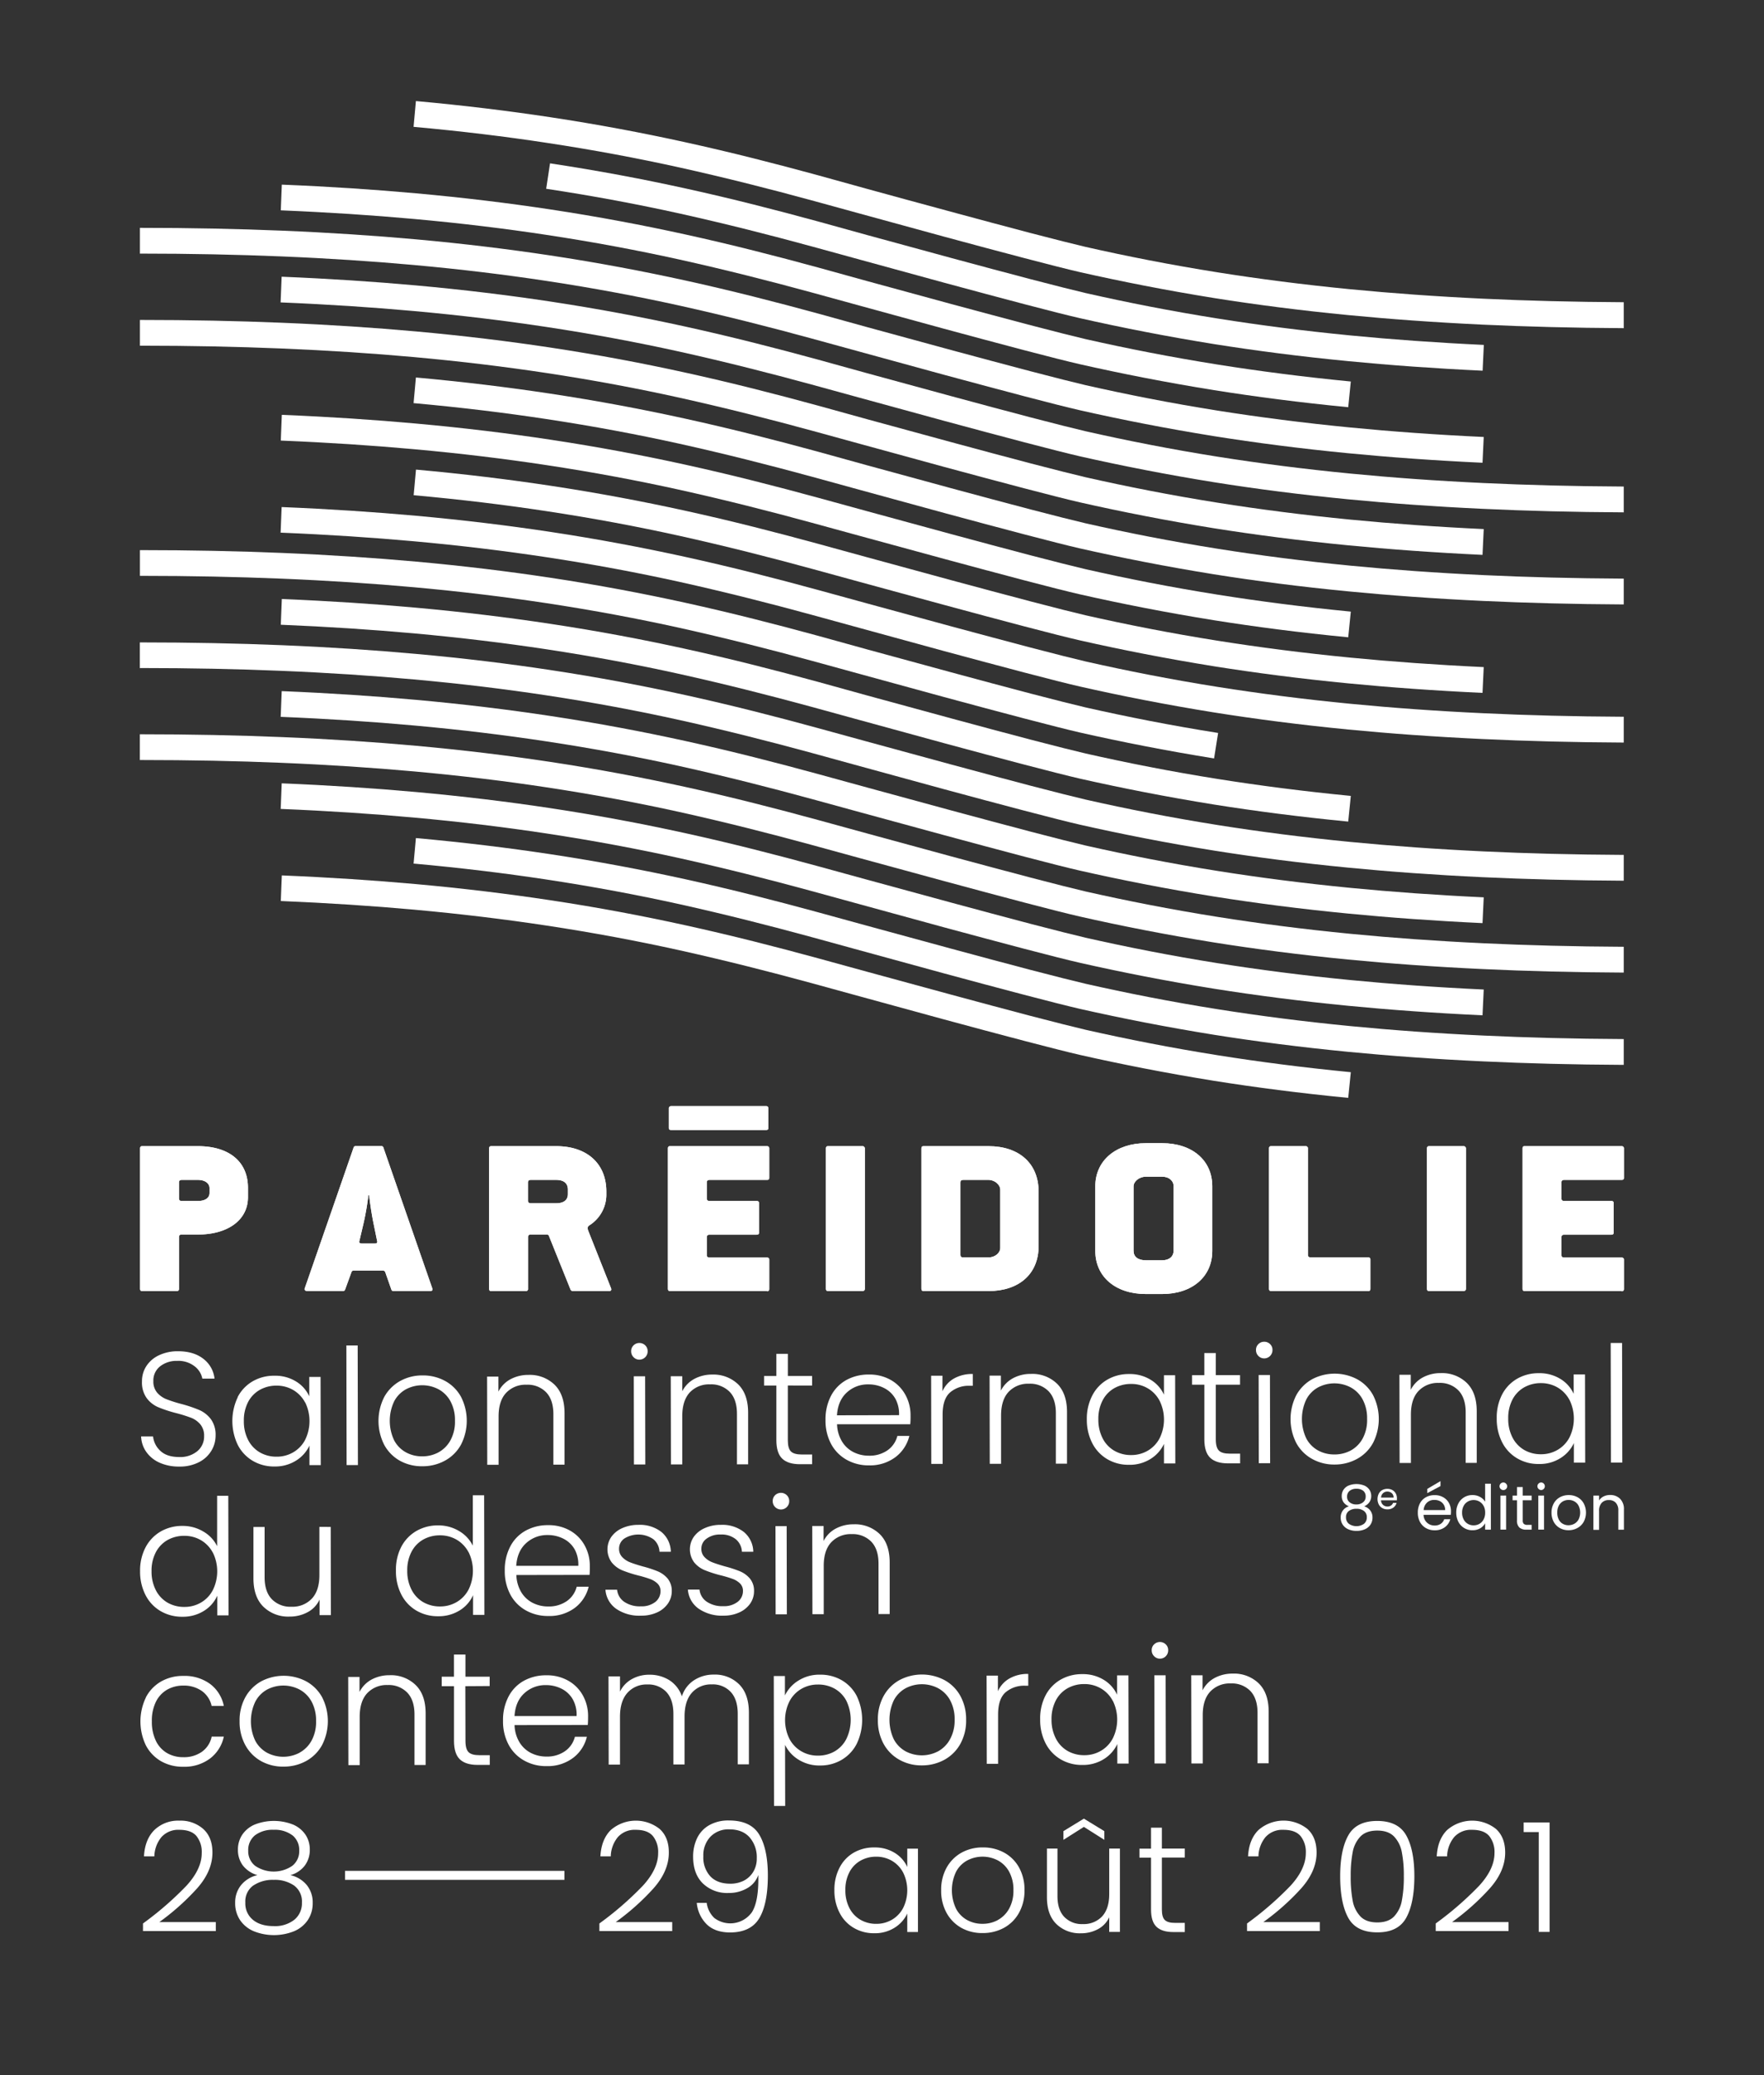 <svg id="Calque_1" data-name="Calque 1" xmlns="http://www.w3.org/2000/svg" width="680" height="800" viewBox="0 0 680 800">
  <rect x="0" y="0" width="680" height="800" fill="#333333" stroke="none"/>
  <defs>
    <style>
      .cls-1 {
        fill: #fff;
      }
    </style>
  </defs>
  <g>
    <g>
      <g>
        <path class="cls-1" d="M80.77,458.06c0-1.77-1.62-3.18-4.49-3.18h-6.2c-.81,0-1.08.35-1.08,1V462c0,.62.27,1,1.08,1h6.2c2.78,0,4.49-1.15,4.49-3.1Zm-4.49,17.88h-6.2c-.81,0-1.08.36-1.08,1v19.91a.8.8,0,0,1-.9.89H54.81c-.45,0-.81-.18-.81-.89V442.75c0-.71.36-.88.81-.88H76.28c11.68,0,19.31,5.66,19.31,16.11v3.54c0,8.94-7.9,14.42-19.31,14.42"/>
        <path class="cls-1" d="M80.77,458.06c0-1.77-1.62-3.18-4.49-3.18h-6.2c-.81,0-1.08.35-1.08,1V462c0,.62.27,1,1.08,1h6.2c2.78,0,4.49-1.15,4.49-3.1Zm-4.49,17.88h-6.2c-.81,0-1.08.36-1.08,1v19.91a.8.8,0,0,1-.9.89H54.81c-.45,0-.81-.18-.81-.89V442.75c0-.71.36-.88.81-.88H76.28c11.68,0,19.31,5.66,19.31,16.11v3.54C95.59,470.46,87.69,475.94,76.28,475.94Z"/>
        <path class="cls-1" d="M144,471.7c-1.08-5.23-1.71-10.89-1.71-10.89H142a103.31,103.31,0,0,1-1.88,10.89l-1.62,6.9c-.09.44.18.8.9.8h5.21c.62,0,.89-.36.8-.8Zm21.74,26H151.65c-.53,0-.63-.18-.81-.62l-2.33-6.64c-.18-.44-.45-.62-1.17-.62H136.56c-.72,0-.9.18-1.08.62l-2.42,6.64c-.18.44-.36.62-.81.62H118.42c-.81,0-1.17-.44-.9-1.15l18.77-54.09a.8.8,0,0,1,.9-.61H147a.74.74,0,0,1,.81.61l18.78,54.09c.27.71.18,1.15-.81,1.15"/>
        <path class="cls-1" d="M144,471.7c-1.08-5.23-1.71-10.89-1.71-10.89H142a103.31,103.31,0,0,1-1.88,10.89l-1.62,6.9c-.09.44.18.8.9.8h5.21c.62,0,.89-.36.8-.8Zm21.74,26H151.65c-.53,0-.63-.18-.81-.62l-2.33-6.64c-.18-.44-.45-.62-1.17-.62H136.56c-.72,0-.9.18-1.08.62l-2.42,6.64c-.18.44-.36.62-.81.62H118.42c-.81,0-1.17-.44-.9-1.15l18.77-54.09a.8.8,0,0,1,.9-.61H147a.74.74,0,0,1,.81.61l18.78,54.09C166.84,497.28,166.75,497.72,165.76,497.72Z"/>
        <path class="cls-1" d="M218.9,458.6c0-2.39-1.53-3.72-4.49-3.72h-9.8c-.8,0-1.08.35-1.08,1v7c0,.62.28,1,1.08,1h9.8c2.78,0,4.49-1.15,4.49-3.54Zm15.81,39.12h-14a.94.94,0,0,1-.8-.62l-8.27-20.54a.84.84,0,0,0-.81-.62h-6.2c-.8,0-1.08.36-1.08,1v19.91a.79.79,0,0,1-.89.89h-13.3c-.45,0-.81-.18-.81-.89V442.75c0-.71.36-.88.81-.88h25.07c11.76,0,19.31,6.63,19.31,17.52v.8a14,14,0,0,1-6.56,12.21c-.81.54-.72,1.15-.45,2l8.81,22.22c.27.62.09,1.15-.81,1.15"/>
        <path class="cls-1" d="M218.9,458.6c0-2.39-1.53-3.72-4.49-3.72h-9.8c-.8,0-1.08.35-1.08,1v7c0,.62.28,1,1.08,1h9.8c2.78,0,4.49-1.15,4.49-3.54Zm15.81,39.12h-14a.94.94,0,0,1-.8-.62l-8.27-20.54a.84.84,0,0,0-.81-.62h-6.2c-.8,0-1.08.36-1.08,1v19.91a.79.79,0,0,1-.89.89h-13.3c-.45,0-.81-.18-.81-.89V442.75c0-.71.36-.88.81-.88h25.07c11.76,0,19.31,6.63,19.31,17.52v.8a14,14,0,0,1-6.56,12.21c-.81.54-.72,1.15-.45,2l8.81,22.22C235.79,497.19,235.61,497.72,234.71,497.72Z"/>
        <path class="cls-1" d="M332.39,497.72h-13.2c-.45,0-.81-.18-.81-.89V442.75c0-.71.36-.88.81-.88h13.2a.9.9,0,0,1,1,.88v54.08c0,.71-.45.89-1,.89"/>
        <path class="cls-1" d="M332.39,497.72h-13.2c-.45,0-.81-.18-.81-.89V442.75c0-.71.36-.88.81-.88h13.2a.9.9,0,0,1,1,.88v54.08C333.38,497.54,332.93,497.72,332.39,497.72Z"/>
        <path class="cls-1" d="M385.58,458.6c0-1.78-2.06-3.72-4.49-3.72H371.3c-.81,0-1.08.35-1.08,1v27.88c0,.62.27,1,1.08,1h9.79c2.51,0,4.49-1.77,4.49-3.63Zm-4.49,39.12H356c-.45,0-.81-.18-.81-.89V442.75c0-.71.36-.88.81-.88h25.06c11.77,0,19.31,6.63,19.31,17.52v21c0,10.71-7.54,17.35-19.31,17.35"/>
        <path class="cls-1" d="M385.58,458.6c0-1.78-2.06-3.72-4.49-3.72H371.3c-.81,0-1.08.35-1.08,1v27.88c0,.62.27,1,1.08,1h9.79c2.51,0,4.49-1.77,4.49-3.63Zm-4.49,39.12H356c-.45,0-.81-.18-.81-.89V442.75c0-.71.36-.88.81-.88h25.06c11.77,0,19.31,6.63,19.31,17.52v21C400.4,491.08,392.86,497.72,381.09,497.72Z"/>
        <path class="cls-1" d="M452.42,457.35c0-2.12-1.79-3.71-4.4-3.71h-6.29c-2.6,0-4.76,1.86-4.76,3.71v24.88c0,2.21,1.62,3.63,4.76,3.63H448c2.79,0,4.4-1.51,4.4-3.63ZM448,498.87h-6.29c-11.68,0-19.49-6.64-19.49-16.64V457.35c0-10,8-16.63,19.49-16.63H448c11.5,0,19.32,6.54,19.32,16.63v24.88c0,10-7.82,16.64-19.32,16.64"/>
        <path class="cls-1" d="M452.42,457.35c0-2.12-1.79-3.71-4.4-3.71h-6.29c-2.6,0-4.76,1.86-4.76,3.71v24.88c0,2.21,1.62,3.63,4.76,3.63H448c2.79,0,4.4-1.51,4.4-3.63ZM448,498.87h-6.29c-11.68,0-19.49-6.64-19.49-16.64V457.35c0-10,8-16.63,19.49-16.63H448c11.5,0,19.32,6.54,19.32,16.63v24.88C467.34,492.23,459.52,498.87,448,498.87Z"/>
        <path class="cls-1" d="M527.35,497.72H490c-.45,0-.81-.18-.81-.89V442.75c0-.71.36-.88.81-.88h13.3a.83.83,0,0,1,.89.88v41c0,.62.27,1,1.08,1h22.1c.45,0,.9.17.9.79v11.33c0,.71-.36.89-.9.89"/>
        <path class="cls-1" d="M527.35,497.72H490c-.45,0-.81-.18-.81-.89V442.75c0-.71.36-.88.81-.88h13.3a.83.83,0,0,1,.89.88v41c0,.62.27,1,1.08,1h22.1c.45,0,.9.17.9.79v11.33C528.25,497.54,527.89,497.72,527.35,497.72Z"/>
        <path class="cls-1" d="M564.1,497.72H550.89c-.45,0-.81-.18-.81-.89V442.75c0-.71.36-.88.81-.88H564.1a.9.9,0,0,1,1,.88v54.08c0,.71-.45.89-1,.89"/>
        <path class="cls-1" d="M564.1,497.72H550.89c-.45,0-.81-.18-.81-.89V442.75c0-.71.36-.88.81-.88H564.1a.9.9,0,0,1,1,.88v54.08C565.09,497.54,564.64,497.72,564.1,497.72Z"/>
        <path class="cls-1" d="M625.1,497.72H587.73c-.45,0-.81-.18-.81-.89V442.75c0-.71.36-.88.81-.88H625.1a.83.83,0,0,1,.9.88v11.33c0,.62-.36.8-.9.8H603c-.81,0-1.08.35-1.08,1V462c0,.62.27,1,1.08,1h18.15c.45,0,.9.18.9.8v11.42c0,.62-.45.79-.9.79H603c-.81,0-1.08.36-1.08,1v6.81c0,.62.27,1,1.08,1h22.1c.45,0,.9.17.9.79v11.33c0,.71-.36.89-.9.89"/>
        <path class="cls-1" d="M625.1,497.72H587.73c-.45,0-.81-.18-.81-.89V442.75c0-.71.36-.88.81-.88H625.1a.83.83,0,0,1,.9.88v11.33c0,.62-.36.8-.9.8H603c-.81,0-1.08.35-1.08,1V462c0,.62.27,1,1.08,1h18.15c.45,0,.9.18.9.8v11.42c0,.62-.45.79-.9.79H603c-.81,0-1.08.36-1.08,1v6.81c0,.62.27,1,1.08,1h22.1c.45,0,.9.17.9.79v11.33C626,497.54,625.64,497.72,625.1,497.72Z"/>
        <path class="cls-1" d="M295.65,497.72H258.27c-.44,0-.8-.18-.8-.89V442.75c0-.71.36-.88.8-.88h37.38a.83.83,0,0,1,.89.88v11.33c0,.62-.36.8-.89.8h-22.1c-.81,0-1.08.35-1.08,1V462c0,.62.27,1,1.08,1h18.14c.45,0,.9.18.9.8v11.42c0,.62-.45.79-.9.79H273.55c-.81,0-1.08.36-1.08,1v6.81c0,.62.27,1,1.08,1h22.1c.44,0,.89.17.89.79v11.33c0,.71-.36.89-.89.89"/>
        <path class="cls-1" d="M295.65,497.72H258.27c-.44,0-.8-.18-.8-.89V442.75c0-.71.36-.88.8-.88h37.38a.83.83,0,0,1,.89.88v11.33c0,.62-.36.8-.89.8h-22.1c-.81,0-1.08.35-1.08,1V462c0,.62.27,1,1.08,1h18.14c.45,0,.9.18.9.8v11.42c0,.62-.45.79-.9.79H273.55c-.81,0-1.08.36-1.08,1v6.81c0,.62.27,1,1.08,1h22.1c.44,0,.89.17.89.79v11.33C296.54,497.54,296.18,497.72,295.65,497.72Z"/>
        <path class="cls-1" d="M296.2,427.42v7.41c0,.45-.18.8-.89.8H258.72c-.72,0-.9-.35-.9-.8v-7.41a.9.9,0,0,1,.9-1h36.59c.71,0,.89.45.89,1"/>
        <path class="cls-1" d="M296.2,427.42v7.41c0,.45-.18.8-.89.8H258.72c-.72,0-.9-.35-.9-.8v-7.41a.9.9,0,0,1,.9-1h36.59C296,426.44,296.2,426.89,296.2,427.42Z"/>
      </g>
      <g>
        <g>
          <path class="cls-1" d="M61.55,563.91a12.4,12.4,0,0,1-5.15-4.16,10.92,10.92,0,0,1-2-6H59a8.77,8.77,0,0,0,2.81,5.57c1.67,1.6,4.1,2.39,7.3,2.39a10.26,10.26,0,0,0,7-2.29,7.34,7.34,0,0,0,2.57-5.77,6.76,6.76,0,0,0-1.44-4.51,8.82,8.82,0,0,0-3.55-2.55,55.33,55.33,0,0,0-5.86-1.83,51.09,51.09,0,0,1-6.92-2.29A10.94,10.94,0,0,1,56.55,539a10.28,10.28,0,0,1-1.82-6.41,10.64,10.64,0,0,1,1.73-6,11.69,11.69,0,0,1,4.91-4.15,16.76,16.76,0,0,1,7.29-1.51q6,0,9.76,2.94a11.1,11.1,0,0,1,4.28,7.62H78A7.87,7.87,0,0,0,75,526.72a10.13,10.13,0,0,0-6.74-2.07,10.14,10.14,0,0,0-6.53,2.09,6.91,6.91,0,0,0-2.61,5.71,6.55,6.55,0,0,0,1.44,4.42,9.21,9.21,0,0,0,3.59,2.55A52.64,52.64,0,0,0,70,541.28a53.44,53.44,0,0,1,6.86,2.32,11.31,11.31,0,0,1,4.43,3.51,10.25,10.25,0,0,1,1.82,6.35,11.22,11.22,0,0,1-1.61,5.8,11.78,11.78,0,0,1-4.79,4.43,15.94,15.94,0,0,1-7.6,1.7A18,18,0,0,1,61.55,563.91Z"/>
          <path class="cls-1" d="M91.59,538.65a15,15,0,0,1,5.79-6.12,16.28,16.28,0,0,1,8.37-2.16,15.22,15.22,0,0,1,8.38,2.22,13,13,0,0,1,5.09,5.72v-7.47h4.36l.07,34h-4.36l0-7.54a13.62,13.62,0,0,1-5.13,5.77,15.11,15.11,0,0,1-8.37,2.29,16,16,0,0,1-8.32-2.16,15.09,15.09,0,0,1-5.81-6.16,21.32,21.32,0,0,1,0-18.41Zm26,2a12.11,12.11,0,0,0-4.59-4.79,12.55,12.55,0,0,0-6.39-1.67,12.94,12.94,0,0,0-6.48,1.64,11.46,11.46,0,0,0-4.51,4.71A15.33,15.33,0,0,0,94,547.83a15.5,15.5,0,0,0,1.66,7.32,11.66,11.66,0,0,0,4.53,4.79,12.74,12.74,0,0,0,6.48,1.64,12.52,12.52,0,0,0,6.39-1.7,12,12,0,0,0,4.57-4.8,16.44,16.44,0,0,0,0-14.46Z"/>
          <path class="cls-1" d="M137.88,518.71l.09,46.11h-4.36l-.09-46.11Z"/>
          <path class="cls-1" d="M154.13,563.13a15.47,15.47,0,0,1-6-6.09,20.34,20.34,0,0,1,0-18.5,15.72,15.72,0,0,1,6.09-6.12,17.56,17.56,0,0,1,8.66-2.17,17.74,17.74,0,0,1,8.7,2.13,15.48,15.48,0,0,1,6.12,6.1,20.24,20.24,0,0,1,0,18.47,15.51,15.51,0,0,1-6.16,6.15,17.86,17.86,0,0,1-8.71,2.17A17.41,17.41,0,0,1,154.13,563.13Zm14.86-3.2a11.68,11.68,0,0,0,4.63-4.62,14.92,14.92,0,0,0,1.76-7.58,15.15,15.15,0,0,0-1.76-7.56,11.42,11.42,0,0,0-4.62-4.6,13.45,13.45,0,0,0-12.46,0,11.24,11.24,0,0,0-4.57,4.62,17.56,17.56,0,0,0,0,15.14,11.29,11.29,0,0,0,4.56,4.6,12.85,12.85,0,0,0,6.2,1.52A13.15,13.15,0,0,0,169,559.93Z"/>
          <path class="cls-1" d="M213.73,533.79q3.87,3.76,3.89,10.93l0,19.94h-4.3l0-19.44q0-5.55-2.79-8.47a9.91,9.91,0,0,0-7.58-2.91,10.24,10.24,0,0,0-7.84,3.13q-2.93,3.12-2.91,9.16l0,18.57h-4.37l-.06-34h4.36v5.79a11.17,11.17,0,0,1,4.66-4.77,14.45,14.45,0,0,1,6.92-1.67A13.72,13.72,0,0,1,213.73,533.79Z"/>
          <path class="cls-1" d="M244.24,523.23a3.12,3.12,0,0,1-.94-2.3,3,3,0,0,1,.93-2.27,3.08,3.08,0,0,1,2.24-.91,3.15,3.15,0,0,1,2.25.9,3.08,3.08,0,0,1,.94,2.27,3.19,3.19,0,0,1-3.18,3.25A3,3,0,0,1,244.24,523.23Zm4.44,7.35.07,34h-4.37l-.06-34Z"/>
          <path class="cls-1" d="M284.51,533.65q3.87,3.76,3.88,10.93l0,19.94h-4.3l0-19.44q0-5.55-2.79-8.47a9.92,9.92,0,0,0-7.58-2.91,10.22,10.22,0,0,0-7.84,3.13Q263,540,263,546l0,18.57h-4.36l-.07-34H263v5.79a11.12,11.12,0,0,1,4.66-4.77,14.41,14.41,0,0,1,6.91-1.67A13.75,13.75,0,0,1,284.51,533.65Z"/>
          <path class="cls-1" d="M303.7,534.14l0,21.13c0,2.07.4,3.51,1.19,4.29s2.19,1.18,4.18,1.18h4v3.74h-4.68c-3.07,0-5.36-.71-6.85-2.14s-2.26-3.78-2.26-7.06l0-21.13h-4.74v-3.67h4.74l0-8.54h4.43v8.54l9.35,0v3.68Z"/>
          <path class="cls-1" d="M350.89,549.07l-28.22,0a13.71,13.71,0,0,0,1.88,6.6,11,11,0,0,0,4.43,4.14,13,13,0,0,0,6,1.39,12.09,12.09,0,0,0,7.13-2.07,9.69,9.69,0,0,0,3.82-5.55h4.61a14.5,14.5,0,0,1-5.31,8.14A16.32,16.32,0,0,1,335,564.93a17.24,17.24,0,0,1-8.61-2.14,15.26,15.26,0,0,1-6-6.09,19.13,19.13,0,0,1-2.17-9.25,19.67,19.67,0,0,1,2.1-9.29,14.78,14.78,0,0,1,5.91-6.12,17.61,17.61,0,0,1,8.66-2.13,16.58,16.58,0,0,1,8.51,2.1A14.67,14.67,0,0,1,349,537.7a16.13,16.13,0,0,1,2,7.94A30.85,30.85,0,0,1,350.89,549.07Zm-5.84-10a10.25,10.25,0,0,0-4.34-4,13.1,13.1,0,0,0-6-1.36,11.86,11.86,0,0,0-8.28,3.13q-3.42,3.12-3.79,8.79l23.93-.05A12.15,12.15,0,0,0,345.05,539.05Z"/>
          <path class="cls-1" d="M367.71,531.46A14.19,14.19,0,0,1,375,529.7v4.55h-1.19a11,11,0,0,0-7.59,2.58q-2.86,2.55-2.85,8.54l0,19H359l-.06-34h4.36v6A10.66,10.66,0,0,1,367.71,531.46Z"/>
          <path class="cls-1" d="M407.44,533.41q3.87,3.76,3.88,10.93l0,19.93h-4.3l0-19.44c0-3.69-.93-6.52-2.79-8.46a9.93,9.93,0,0,0-7.57-2.92,10.29,10.29,0,0,0-7.85,3.13c-1.95,2.09-2.91,5.14-2.91,9.17l0,18.57h-4.36l-.07-34h4.36v5.79a11.16,11.16,0,0,1,4.67-4.78,14.26,14.26,0,0,1,6.91-1.66A13.67,13.67,0,0,1,407.44,533.41Z"/>
          <path class="cls-1" d="M421.06,538a14.89,14.89,0,0,1,5.78-6.11,16.33,16.33,0,0,1,8.38-2.17,15.22,15.22,0,0,1,8.38,2.23,13,13,0,0,1,5.09,5.72v-7.48H453l.07,34h-4.37v-7.54a13.7,13.7,0,0,1-5.13,5.77,15.05,15.05,0,0,1-8.37,2.29,16.07,16.07,0,0,1-8.33-2.16,15.1,15.1,0,0,1-5.8-6.15,19.62,19.62,0,0,1-2.11-9.22A19.35,19.35,0,0,1,421.06,538ZM447,540a12,12,0,0,0-4.58-4.79,12.45,12.45,0,0,0-6.39-1.67,12.94,12.94,0,0,0-6.48,1.63,11.48,11.48,0,0,0-4.51,4.72,15.27,15.27,0,0,0-1.64,7.32,15.56,15.56,0,0,0,1.67,7.32,11.5,11.5,0,0,0,4.53,4.78,12.64,12.64,0,0,0,6.48,1.64,12.47,12.47,0,0,0,6.38-1.69,12,12,0,0,0,4.57-4.81A16.33,16.33,0,0,0,447,540Z"/>
          <path class="cls-1" d="M468.68,533.82l0,21.12c0,2.08.41,3.51,1.2,4.3s2.18,1.17,4.17,1.17h4v3.74h-4.67c-3.08,0-5.36-.71-6.86-2.14s-2.25-3.78-2.26-7.06l0-21.12h-4.74v-3.67h4.73l0-8.54h4.43l0,8.53,9.34,0v3.68Z"/>
          <path class="cls-1" d="M485.11,522.76a3.11,3.11,0,0,1-.94-2.31,3,3,0,0,1,.93-2.27,3.08,3.08,0,0,1,2.24-.91,3.15,3.15,0,0,1,2.25.9,3,3,0,0,1,.93,2.27,3.18,3.18,0,0,1-3.17,3.25A3.06,3.06,0,0,1,485.11,522.76Zm4.44,7.34.07,34h-4.37l-.06-34Z"/>
          <path class="cls-1" d="M505.78,562.43a15.43,15.43,0,0,1-6.06-6.09,20.3,20.3,0,0,1,0-18.5,15.72,15.72,0,0,1,6.09-6.12,18.58,18.58,0,0,1,17.35,0,15.41,15.41,0,0,1,6.12,6.1,20.28,20.28,0,0,1,0,18.47,15.51,15.51,0,0,1-6.16,6.15,17.87,17.87,0,0,1-8.72,2.17A17.37,17.37,0,0,1,505.78,562.43Zm14.85-3.2a11.64,11.64,0,0,0,4.64-4.62A15,15,0,0,0,527,547a15.26,15.26,0,0,0-1.76-7.56,11.42,11.42,0,0,0-4.62-4.6,13.45,13.45,0,0,0-12.46,0,11.18,11.18,0,0,0-4.57,4.62,17.56,17.56,0,0,0,0,15.14,11.27,11.27,0,0,0,4.55,4.6,12.86,12.86,0,0,0,6.21,1.52A13.11,13.11,0,0,0,520.63,559.23Z"/>
          <path class="cls-1" d="M565.38,533.09q3.87,3.76,3.88,10.93l0,19.94H565l0-19.44q0-5.55-2.78-8.47a9.92,9.92,0,0,0-7.58-2.91,10.26,10.26,0,0,0-7.84,3.13q-2.93,3.12-2.91,9.16l0,18.57h-4.36l-.07-34h4.37v5.79a11.17,11.17,0,0,1,4.66-4.77,14.29,14.29,0,0,1,6.91-1.66A13.7,13.7,0,0,1,565.38,533.09Z"/>
          <path class="cls-1" d="M579,537.68a15,15,0,0,1,5.78-6.12,16.42,16.42,0,0,1,8.38-2.17,15.31,15.31,0,0,1,8.38,2.23,13,13,0,0,1,5.09,5.72v-7.47H611l.07,34h-4.36l0-7.53a13.62,13.62,0,0,1-5.13,5.77,15,15,0,0,1-8.37,2.29,16,16,0,0,1-8.32-2.16,15,15,0,0,1-5.81-6.16,19.62,19.62,0,0,1-2.11-9.22A19.34,19.34,0,0,1,579,537.68Zm26,2a12.11,12.11,0,0,0-4.59-4.79,12.65,12.65,0,0,0-6.39-1.67,12.94,12.94,0,0,0-6.48,1.64,11.46,11.46,0,0,0-4.51,4.71,15.33,15.33,0,0,0-1.63,7.32,15.5,15.5,0,0,0,1.66,7.32,11.66,11.66,0,0,0,4.53,4.79,12.74,12.74,0,0,0,6.48,1.64,12.48,12.48,0,0,0,6.38-1.7,11.89,11.89,0,0,0,4.57-4.8,16.4,16.4,0,0,0,0-14.46Z"/>
          <path class="cls-1" d="M625.29,517.74l.09,46.11H621l-.1-46.11Z"/>
          <path class="cls-1" d="M56.1,596.55a15.22,15.22,0,0,1,5.81-6.11,16.42,16.42,0,0,1,8.38-2.17,15.4,15.4,0,0,1,8.1,2.17,13.27,13.27,0,0,1,5.31,5.65l0-19.43H88l.1,46.1H83.75v-7.6a13.06,13.06,0,0,1-5.1,5.84,15.15,15.15,0,0,1-8.34,2.29,16.29,16.29,0,0,1-8.39-2.17,15.1,15.1,0,0,1-5.8-6.15A19.62,19.62,0,0,1,54,605.75,19.16,19.16,0,0,1,56.1,596.55Zm25.92,2a12,12,0,0,0-4.58-4.79,12.55,12.55,0,0,0-6.39-1.67,13,13,0,0,0-6.48,1.63,11.55,11.55,0,0,0-4.51,4.72,15.3,15.3,0,0,0-1.64,7.32,15.56,15.56,0,0,0,1.67,7.32,11.65,11.65,0,0,0,4.53,4.79,12.74,12.74,0,0,0,6.48,1.63,12.38,12.38,0,0,0,6.38-1.69A11.92,11.92,0,0,0,82.05,613a16.33,16.33,0,0,0,0-14.45Z"/>
          <path class="cls-1" d="M127.49,588.66l.06,34h-4.36v-6a10.44,10.44,0,0,1-4.6,4.87,14.45,14.45,0,0,1-7,1.7,13.68,13.68,0,0,1-10-3.75q-3.87-3.76-3.89-10.93l0-19.87H102l0,19.37q0,5.55,2.79,8.47a9.91,9.91,0,0,0,7.58,2.91,10.2,10.2,0,0,0,7.84-3.13q2.93-3.12,2.91-9.16l0-18.5Z"/>
          <path class="cls-1" d="M154.67,596.36a15.11,15.11,0,0,1,5.81-6.12,16.42,16.42,0,0,1,8.38-2.17,15.4,15.4,0,0,1,8.1,2.17,13.41,13.41,0,0,1,5.31,5.66l0-19.44h4.36l.09,46.11h-4.36l0-7.6a13.13,13.13,0,0,1-5.09,5.83,15.21,15.21,0,0,1-8.35,2.29,16.15,16.15,0,0,1-8.38-2.16,15.09,15.09,0,0,1-5.81-6.16,19.5,19.5,0,0,1-2.1-9.22A19.09,19.09,0,0,1,154.67,596.36Zm25.92,2a12.11,12.11,0,0,0-4.59-4.79,12.59,12.59,0,0,0-6.39-1.67,12.94,12.94,0,0,0-6.48,1.64,11.44,11.44,0,0,0-4.5,4.71,15.21,15.21,0,0,0-1.64,7.32,15.5,15.5,0,0,0,1.67,7.32,11.57,11.57,0,0,0,4.52,4.79,12.78,12.78,0,0,0,6.49,1.64,12.51,12.51,0,0,0,6.38-1.7,12,12,0,0,0,4.57-4.8,16.35,16.35,0,0,0,0-14.46Z"/>
          <path class="cls-1" d="M227.27,607.15l-28.22.05a13.79,13.79,0,0,0,1.88,6.61,11,11,0,0,0,4.43,4.13,13,13,0,0,0,6,1.39,12.09,12.09,0,0,0,7.13-2.07,9.66,9.66,0,0,0,3.82-5.55h4.61a14.47,14.47,0,0,1-5.31,8.14A16.33,16.33,0,0,1,211.35,623a17.23,17.23,0,0,1-8.6-2.14,15.19,15.19,0,0,1-6-6.09,19.1,19.1,0,0,1-2.17-9.25,19.47,19.47,0,0,1,2.1-9.29,14.7,14.7,0,0,1,5.91-6.11,17.5,17.5,0,0,1,8.65-2.14,16.65,16.65,0,0,1,8.51,2.1,14.63,14.63,0,0,1,5.62,5.69,16.16,16.16,0,0,1,2,7.94C227.39,605.22,227.35,606.36,227.27,607.15Zm-5.84-10a10.31,10.31,0,0,0-4.34-4,13.27,13.27,0,0,0-6-1.36,11.9,11.9,0,0,0-8.28,3.13Q199.4,598,199,603.65l23.93,0A12.15,12.15,0,0,0,221.43,597.13Z"/>
          <path class="cls-1" d="M237.55,620.24a9.87,9.87,0,0,1-4.16-7.37h4.49a6.44,6.44,0,0,0,2.72,4.64,10.63,10.63,0,0,0,6.45,1.76,8.51,8.51,0,0,0,5.57-1.69,5.24,5.24,0,0,0,2-4.18,3.88,3.88,0,0,0-1.13-2.87,8.17,8.17,0,0,0-2.84-1.77,46.6,46.6,0,0,0-4.64-1.39,48,48,0,0,1-6.18-2,10.51,10.51,0,0,1-4-3,8.53,8.53,0,0,1-.17-9.88,10.26,10.26,0,0,1,4.22-3.37,15.1,15.1,0,0,1,6.23-1.26,13.49,13.49,0,0,1,8.86,2.75,10.14,10.14,0,0,1,3.63,7.63h-4.37a6.6,6.6,0,0,0-2.34-4.82,10.17,10.17,0,0,0-11.25-.26,4.69,4.69,0,0,0-2,3.86,4.56,4.56,0,0,0,1.22,3.27,8.33,8.33,0,0,0,3,2c1.2.48,2.83,1,4.86,1.58a45.26,45.26,0,0,1,5.86,1.92,10.15,10.15,0,0,1,3.75,2.73,7.39,7.39,0,0,1,1.63,4.8,8.32,8.32,0,0,1-1.49,4.89,10.13,10.13,0,0,1-4.17,3.41,14.45,14.45,0,0,1-6.16,1.25A15.72,15.72,0,0,1,237.55,620.24Z"/>
          <path class="cls-1" d="M269.32,620.18a9.86,9.86,0,0,1-4.15-7.37h4.48a6.42,6.42,0,0,0,2.72,4.63,10.63,10.63,0,0,0,6.45,1.77,8.49,8.49,0,0,0,5.58-1.7,5.2,5.2,0,0,0,2-4.18,3.9,3.9,0,0,0-1.12-2.86,7.89,7.89,0,0,0-2.84-1.77,44.35,44.35,0,0,0-4.65-1.39,46.08,46.08,0,0,1-6.17-2,10.31,10.31,0,0,1-4-2.95,8.49,8.49,0,0,1-.18-9.87,10.15,10.15,0,0,1,4.23-3.37,14.75,14.75,0,0,1,6.23-1.26,13.46,13.46,0,0,1,8.85,2.75,10.07,10.07,0,0,1,3.63,7.63H286a6.63,6.63,0,0,0-2.35-4.83,8.74,8.74,0,0,0-5.89-1.82,8.55,8.55,0,0,0-5.35,1.57,4.69,4.69,0,0,0-2.05,3.86,4.55,4.55,0,0,0,1.22,3.27,8.25,8.25,0,0,0,3,2q1.8.71,4.86,1.58a46.33,46.33,0,0,1,5.86,1.92,10.2,10.2,0,0,1,3.74,2.73,7.3,7.3,0,0,1,1.63,4.79,8.36,8.36,0,0,1-1.48,4.9,10.24,10.24,0,0,1-4.17,3.4,14.35,14.35,0,0,1-6.17,1.26A15.82,15.82,0,0,1,269.32,620.18Z"/>
          <path class="cls-1" d="M298.81,581a3.12,3.12,0,0,1-.94-2.3,3.07,3.07,0,0,1,.93-2.28,3.24,3.24,0,0,1,4.49,0,3.08,3.08,0,0,1,.94,2.28,3.13,3.13,0,0,1-.93,2.3,3.16,3.16,0,0,1-4.49,0Zm4.44,7.35.07,34H299l-.06-34Z"/>
          <path class="cls-1" d="M339.08,591.38q3.87,3.76,3.88,10.93l0,19.94h-4.3l0-19.43q0-5.55-2.79-8.47a10,10,0,0,0-7.58-2.92,10.29,10.29,0,0,0-7.84,3.13q-2.93,3.13-2.91,9.17l0,18.57h-4.36l-.07-34h4.37v5.79a11.06,11.06,0,0,1,4.66-4.77,14.3,14.3,0,0,1,6.91-1.67A13.67,13.67,0,0,1,339.08,591.38Z"/>
          <path class="cls-1" d="M56.22,654.39a15.05,15.05,0,0,1,5.84-6.12,16.82,16.82,0,0,1,8.53-2.17A16.65,16.65,0,0,1,81,649.2a14,14,0,0,1,5.28,8.46H81.58a9.61,9.61,0,0,0-3.78-5.76,12.06,12.06,0,0,0-7.2-2.07,12.36,12.36,0,0,0-6.17,1.57,11,11,0,0,0-4.32,4.65,16.44,16.44,0,0,0-1.57,7.58,16.64,16.64,0,0,0,1.6,7.59,10.88,10.88,0,0,0,4.34,4.67,12.26,12.26,0,0,0,6.17,1.54,11.94,11.94,0,0,0,7.2-2.1,9.53,9.53,0,0,0,3.75-5.83h4.68A14.33,14.33,0,0,1,81,677.92a16.41,16.41,0,0,1-10.34,3.2A16.76,16.76,0,0,1,62.12,679a15.14,15.14,0,0,1-5.87-6.1,21.28,21.28,0,0,1,0-18.5Z"/>
          <path class="cls-1" d="M100.59,678.91a15.61,15.61,0,0,1-6-6.09,18.71,18.71,0,0,1-2.23-9.25,18.42,18.42,0,0,1,2.22-9.26,15.67,15.67,0,0,1,6.1-6.12,18.61,18.61,0,0,1,17.35,0,15.45,15.45,0,0,1,6.12,6.09,20.26,20.26,0,0,1,0,18.48,15.55,15.55,0,0,1-6.15,6.15,17.89,17.89,0,0,1-8.72,2.16A17.3,17.3,0,0,1,100.59,678.91Zm14.86-3.21a11.62,11.62,0,0,0,4.63-4.62,14.88,14.88,0,0,0,1.76-7.57,15.22,15.22,0,0,0-1.76-7.57,11.55,11.55,0,0,0-4.62-4.6,13.49,13.49,0,0,0-12.46,0A11.24,11.24,0,0,0,98.43,656a17.56,17.56,0,0,0,0,15.14,11.35,11.35,0,0,0,4.56,4.6,13.43,13.43,0,0,0,12.43,0Z"/>
          <path class="cls-1" d="M160.19,649.57q3.87,3.76,3.89,10.93l0,19.93h-4.3l0-19.43q0-5.55-2.79-8.47a9.94,9.94,0,0,0-7.57-2.92,10.28,10.28,0,0,0-7.85,3.13q-2.92,3.13-2.91,9.17l0,18.57h-4.36l-.07-34h4.36v5.79a11.2,11.2,0,0,1,4.66-4.78,14.45,14.45,0,0,1,6.92-1.66A13.64,13.64,0,0,1,160.19,649.57Z"/>
          <path class="cls-1" d="M179.38,650.06l.05,21.13c0,2.07.4,3.5,1.19,4.29s2.18,1.18,4.18,1.18h4v3.74h-4.67c-3.08,0-5.36-.71-6.86-2.14s-2.25-3.79-2.26-7.07l0-21.12h-4.73v-3.67H175v-8.54h4.42l0,8.54,9.34,0V650Z"/>
          <path class="cls-1" d="M226.58,665l-28.23.06a13.61,13.61,0,0,0,1.89,6.6,11,11,0,0,0,4.43,4.14,13,13,0,0,0,6,1.39,12,12,0,0,0,7.13-2.08,9.63,9.63,0,0,0,3.82-5.55h4.61a14.34,14.34,0,0,1-5.31,8.14,16.24,16.24,0,0,1-10.24,3.17,17.07,17.07,0,0,1-8.6-2.13,15.13,15.13,0,0,1-6-6.09,19,19,0,0,1-2.17-9.25,19.44,19.44,0,0,1,2.1-9.29,14.7,14.7,0,0,1,5.9-6.12,17.53,17.53,0,0,1,8.66-2.13,16.56,16.56,0,0,1,8.51,2.1,14.56,14.56,0,0,1,5.62,5.69,16.32,16.32,0,0,1,2,7.94Q226.7,663.8,226.58,665Zm-5.85-10a10.34,10.34,0,0,0-4.33-4,13.3,13.3,0,0,0-6-1.36,11.91,11.91,0,0,0-8.28,3.14q-3.42,3.12-3.78,8.79l23.92,0A12,12,0,0,0,220.73,655Z"/>
          <path class="cls-1" d="M284.9,649.32q3.78,3.76,3.79,10.93l0,19.94h-4.3l0-19.44q0-5.55-2.7-8.47a9.36,9.36,0,0,0-7.29-2.91,9.77,9.77,0,0,0-7.66,3.19c-1.91,2.12-2.85,5.2-2.85,9.22l0,18.45h-4.3l0-19.44q0-5.55-2.69-8.47a9.5,9.5,0,0,0-7.36-2.92,9.81,9.81,0,0,0-7.66,3.2Q239,655.8,239,661.84l0,18.45h-4.36l-.07-34H239l0,5.85a11,11,0,0,1,4.6-4.83,13.55,13.55,0,0,1,6.66-1.67,14.25,14.25,0,0,1,7.76,2.1,11.93,11.93,0,0,1,4.84,6.23,11.48,11.48,0,0,1,4.69-6.21,13.68,13.68,0,0,1,7.57-2.17A13.18,13.18,0,0,1,284.9,649.32Z"/>
          <path class="cls-1" d="M307.76,647.91a15.06,15.06,0,0,1,8.38-2.29,16.23,16.23,0,0,1,8.32,2.13,15,15,0,0,1,5.8,6.09,21.34,21.34,0,0,1,0,18.42,15.11,15.11,0,0,1-5.78,6.17,16,16,0,0,1-8.32,2.2,15.05,15.05,0,0,1-8.35-2.26,13.61,13.61,0,0,1-5.18-5.69l.05,23.55h-4.3l-.1-50.09h4.3v7.48A13.72,13.72,0,0,1,307.76,647.91Zm18.52,7.81a11.54,11.54,0,0,0-4.53-4.7,12.92,12.92,0,0,0-6.48-1.6,12.47,12.47,0,0,0-6.38,1.69,12,12,0,0,0-4.57,4.81,16.33,16.33,0,0,0,0,14.45,11.91,11.91,0,0,0,4.59,4.79,12.4,12.4,0,0,0,6.39,1.67,12.74,12.74,0,0,0,6.47-1.66,11.66,11.66,0,0,0,4.51-4.81,17,17,0,0,0,0-14.64Z"/>
          <path class="cls-1" d="M346.7,678.42a15.56,15.56,0,0,1-6.06-6.09,18.71,18.71,0,0,1-2.23-9.25,18.43,18.43,0,0,1,2.23-9.26,15.62,15.62,0,0,1,6.09-6.11,18.58,18.58,0,0,1,17.35,0,15.45,15.45,0,0,1,6.12,6.09,18.71,18.71,0,0,1,2.23,9.25,18.47,18.47,0,0,1-2.22,9.23,15.57,15.57,0,0,1-6.16,6.15,17.86,17.86,0,0,1-8.72,2.16A17.26,17.26,0,0,1,346.7,678.42Zm14.85-3.21a11.62,11.62,0,0,0,4.63-4.62A15,15,0,0,0,368,663a15.32,15.32,0,0,0-1.76-7.57,11.55,11.55,0,0,0-4.62-4.6,13.51,13.51,0,0,0-12.47,0,11.3,11.3,0,0,0-4.57,4.62,17.66,17.66,0,0,0,0,15.14,11.41,11.41,0,0,0,4.56,4.6,13.43,13.43,0,0,0,12.43,0Z"/>
          <path class="cls-1" d="M389.13,647.09a14.08,14.08,0,0,1,7.25-1.76v4.55h-1.18a11,11,0,0,0-7.6,2.57q-2.85,2.56-2.85,8.54l0,19h-4.36l-.07-34h4.36l0,6A10.66,10.66,0,0,1,389.13,647.09Z"/>
          <path class="cls-1" d="M403,653.7a14.91,14.91,0,0,1,5.78-6.12,16.41,16.41,0,0,1,8.37-2.17,15.34,15.34,0,0,1,8.39,2.23,13.11,13.11,0,0,1,5.09,5.72l0-7.47H435l.07,34h-4.36v-7.53a13.76,13.76,0,0,1-5.13,5.77,15.09,15.09,0,0,1-8.38,2.29,16,16,0,0,1-8.32-2.16,15.09,15.09,0,0,1-5.81-6.16,19.62,19.62,0,0,1-2.1-9.22A19.31,19.31,0,0,1,403,653.7Zm25.95,2a12,12,0,0,0-4.59-4.79,12.49,12.49,0,0,0-6.39-1.67,12.94,12.94,0,0,0-6.48,1.64,11.44,11.44,0,0,0-4.5,4.71,15.33,15.33,0,0,0-1.64,7.32,15.5,15.5,0,0,0,1.67,7.32,11.57,11.57,0,0,0,4.52,4.79,12.78,12.78,0,0,0,6.49,1.64,12.51,12.51,0,0,0,6.38-1.7,12,12,0,0,0,4.57-4.8,16.35,16.35,0,0,0,0-14.46Z"/>
          <path class="cls-1" d="M444.91,638.51a3.12,3.12,0,0,1-.94-2.31,3,3,0,0,1,.93-2.27,3.22,3.22,0,0,1,4.48,0,3,3,0,0,1,.94,2.27,3.17,3.17,0,0,1-.93,2.31,3.11,3.11,0,0,1-2.24.94A3.06,3.06,0,0,1,444.91,638.51Zm4.43,7.34.07,34h-4.36l-.07-34Z"/>
          <path class="cls-1" d="M485.17,648.92q3.87,3.76,3.89,10.93l0,19.94h-4.3l0-19.44q0-5.55-2.79-8.47A9.9,9.9,0,0,0,474.4,649a10.24,10.24,0,0,0-7.85,3.13q-2.93,3.12-2.91,9.16l0,18.57h-4.36l-.07-34h4.36v5.79a11.2,11.2,0,0,1,4.67-4.77,14.38,14.38,0,0,1,6.91-1.67A13.72,13.72,0,0,1,485.17,648.92Z"/>
        </g>
        <g>
          <path class="cls-1" d="M71.86,727q5.91-6.45,5.91-12.62a9.83,9.83,0,0,0-2-6.51c-1.35-1.62-3.56-2.44-6.62-2.44a8.7,8.7,0,0,0-6.91,2.8,12.12,12.12,0,0,0-2.74,7.44h-4q.36-6.52,4-10.15a13.14,13.14,0,0,1,9.62-3.62,13.19,13.19,0,0,1,9.24,3.21q3.54,3.21,3.53,9.09,0,7.13-5.91,13.8a92.43,92.43,0,0,1-14.56,13H83.19v3.47H55.12v-2.94A124.26,124.26,0,0,0,71.86,727Z"/>
          <path class="cls-1" d="M93.63,719.19a9.86,9.86,0,0,1-1.91-6.12,10.22,10.22,0,0,1,1.62-5.68,10.93,10.93,0,0,1,4.73-3.94,20.12,20.12,0,0,1,15,0,11,11,0,0,1,4.74,3.94,10.22,10.22,0,0,1,1.61,5.68,10,10,0,0,1-1.91,6.12,10.4,10.4,0,0,1-5.56,3.71,11.42,11.42,0,0,1,6.3,3.82,10.58,10.58,0,0,1,2.29,6.89,11.63,11.63,0,0,1-1.85,6.56,12,12,0,0,1-5.24,4.32,20.93,20.93,0,0,1-15.71,0,12,12,0,0,1-5.24-4.32,11.63,11.63,0,0,1-1.85-6.56,10.59,10.59,0,0,1,2.3-6.89,11.39,11.39,0,0,1,6.29-3.82A10.91,10.91,0,0,1,93.63,719.19Zm4,7.71a7.55,7.55,0,0,0-3.06,6.59,8.13,8.13,0,0,0,2.94,6.65q2.94,2.42,8,2.41a12,12,0,0,0,7.94-2.44,8.15,8.15,0,0,0,2.94-6.62,7.59,7.59,0,0,0-3-6.56,13,13,0,0,0-7.85-2.21A13.31,13.31,0,0,0,97.66,726.9Zm15.07-19.36a11.2,11.2,0,0,0-7.18-2.12,11.3,11.3,0,0,0-7.18,2.09,7.23,7.23,0,0,0-2.65,6,7.08,7.08,0,0,0,2.71,5.83,12.72,12.72,0,0,0,14.24,0,7.1,7.1,0,0,0,2.7-5.83A7.25,7.25,0,0,0,112.73,707.54Z"/>
          <path class="cls-1" d="M217.58,721.25v3.47H133v-3.47Z"/>
          <path class="cls-1" d="M247.8,727q5.91-6.45,5.91-12.62a9.83,9.83,0,0,0-2-6.51c-1.35-1.62-3.56-2.44-6.62-2.44a8.7,8.7,0,0,0-6.91,2.8,12.12,12.12,0,0,0-2.74,7.44h-4q.36-6.52,4-10.15a14.74,14.74,0,0,1,18.86-.41q3.54,3.21,3.53,9.09,0,7.13-5.91,13.8a92.09,92.09,0,0,1-14.57,13h21.78v3.47H231.06v-2.94A124.26,124.26,0,0,0,247.8,727Z"/>
          <path class="cls-1" d="M275.37,739.43a10.22,10.22,0,0,0,14.5-2.26q2.69-4.32,2.44-14.33a9.26,9.26,0,0,1-4.26,5.09,13.9,13.9,0,0,1-7.21,1.85,13.47,13.47,0,0,1-9.92-3.7q-3.74-3.71-3.73-10.3a16.2,16.2,0,0,1,1.53-7.12,11.39,11.39,0,0,1,4.65-5,14.84,14.84,0,0,1,7.65-1.83q8.36,0,11.65,5.45T296,722.9q0,11-3.26,16.53T281.49,745q-5.83,0-9.07-3.15a13.27,13.27,0,0,1-3.82-8.27h3.82A9.84,9.84,0,0,0,275.37,739.43Zm11.21-14.32a9.16,9.16,0,0,0,3.73-3.39,9.82,9.82,0,0,0,1.42-5.35,11.64,11.64,0,0,0-2.74-8c-1.83-2.07-4.44-3.12-7.86-3.12a9.65,9.65,0,0,0-7.26,2.83,10.33,10.33,0,0,0-2.74,7.53,10.73,10.73,0,0,0,2.71,7.77q2.7,2.82,7.65,2.82A11.41,11.41,0,0,0,286.58,725.11Z"/>
          <path class="cls-1" d="M323.65,720a14,14,0,0,1,5.47-5.77,15.5,15.5,0,0,1,7.91-2,14.46,14.46,0,0,1,7.92,2.12,12.37,12.37,0,0,1,4.79,5.41v-7.06h4.12v32.13h-4.12v-7.12a12.9,12.9,0,0,1-4.85,5.44,14.23,14.23,0,0,1-7.92,2.15,15.21,15.21,0,0,1-7.85-2.06,14.17,14.17,0,0,1-5.47-5.82,18.49,18.49,0,0,1-2-8.71A18.25,18.25,0,0,1,323.65,720Zm24.5,1.91a11.37,11.37,0,0,0-4.32-4.53,11.82,11.82,0,0,0-6-1.59,12.19,12.19,0,0,0-6.12,1.53,10.83,10.83,0,0,0-4.27,4.44,14.46,14.46,0,0,0-1.56,6.92,14.64,14.64,0,0,0,1.56,6.91,10.94,10.94,0,0,0,4.27,4.53,12,12,0,0,0,6.12,1.56,11.82,11.82,0,0,0,6-1.59,11.37,11.37,0,0,0,4.32-4.53,15.44,15.44,0,0,0,0-13.65Z"/>
          <path class="cls-1" d="M370.6,743.23a14.74,14.74,0,0,1-5.71-5.77,17.63,17.63,0,0,1-2.08-8.74,17.42,17.42,0,0,1,2.11-8.73,14.88,14.88,0,0,1,5.77-5.77,16.57,16.57,0,0,1,8.18-2,16.74,16.74,0,0,1,8.21,2,14.62,14.62,0,0,1,5.77,5.77,17.62,17.62,0,0,1,2.08,8.73,17.37,17.37,0,0,1-2.12,8.71,14.63,14.63,0,0,1-5.82,5.8,16.91,16.91,0,0,1-8.24,2A16.4,16.4,0,0,1,370.6,743.23Zm14-3a11,11,0,0,0,4.38-4.36,14.09,14.09,0,0,0,1.68-7.15,14.28,14.28,0,0,0-1.65-7.14,10.76,10.76,0,0,0-4.36-4.36,12.73,12.73,0,0,0-11.76,0,10.58,10.58,0,0,0-4.33,4.36,16.57,16.57,0,0,0,0,14.29,10.63,10.63,0,0,0,4.3,4.36,12.13,12.13,0,0,0,5.85,1.44A12.37,12.37,0,0,0,384.64,740.23Z"/>
          <path class="cls-1" d="M431.71,712.66v32.13h-4.12v-5.65a9.87,9.87,0,0,1-4.35,4.59,13.66,13.66,0,0,1-6.59,1.59,12.93,12.93,0,0,1-9.42-3.56q-3.64-3.56-3.65-10.33V712.66h4.06V731c0,3.49.88,6.16,2.62,8a9.36,9.36,0,0,0,7.15,2.77,9.72,9.72,0,0,0,7.42-2.94c1.84-2,2.76-4.85,2.76-8.65V712.66Zm-13.89-8.36-7.88,5v-3.36l7.88-4.82,7.89,4.82v3.36Z"/>
          <path class="cls-1" d="M447.89,716.13v20c0,2,.37,3.32,1.12,4.06s2.06,1.12,3.94,1.12h3.77v3.53H452.3q-4.35,0-6.47-2t-2.12-6.68v-20h-4.47v-3.47h4.47V704.6h4.18v8.06h8.83v3.47Z"/>
          <path class="cls-1" d="M497.47,727q5.91-6.45,5.91-12.62a9.88,9.88,0,0,0-2-6.51c-1.35-1.62-3.56-2.44-6.62-2.44a8.72,8.72,0,0,0-6.92,2.8,12.12,12.12,0,0,0-2.73,7.44h-4q.35-6.52,4-10.15A14.74,14.74,0,0,1,504,705.1q3.52,3.21,3.53,9.09,0,7.13-5.92,13.8A92,92,0,0,1,487,741h21.77v3.47H480.72v-2.94A125.07,125.07,0,0,0,497.47,727Z"/>
          <path class="cls-1" d="M519.74,707.6q3.12-5.6,11.18-5.59t11.18,5.59q3.12,5.6,3.12,15.71,0,10.31-3.12,16t-11.18,5.65q-8.13,0-11.21-5.65t-3.09-16Q516.62,713.19,519.74,707.6Zm20.65,6.47a11.83,11.83,0,0,0-3-6.06q-2.24-2.29-6.47-2.29T524.44,708a11.83,11.83,0,0,0-3,6.06,47.36,47.36,0,0,0-.76,9.24,49,49,0,0,0,.76,9.45,11.85,11.85,0,0,0,3,6.09q2.23,2.29,6.48,2.29t6.47-2.29a11.85,11.85,0,0,0,3-6.09,48.88,48.88,0,0,0,.77-9.45A47.27,47.27,0,0,0,540.39,714.07Z"/>
          <path class="cls-1" d="M570.19,727q5.92-6.45,5.92-12.62a9.88,9.88,0,0,0-2-6.51c-1.35-1.62-3.56-2.44-6.62-2.44a8.72,8.72,0,0,0-6.92,2.8,12.12,12.12,0,0,0-2.73,7.44h-4q.35-6.52,4-10.15a14.74,14.74,0,0,1,18.86-.41q3.52,3.21,3.53,9.09,0,7.13-5.92,13.8a92,92,0,0,1-14.56,13h21.77v3.47H553.45v-2.94A124.26,124.26,0,0,0,570.19,727Z"/>
          <path class="cls-1" d="M587.35,706.3v-3.7h10v42.19h-4.18V706.3Z"/>
        </g>
        <g>
          <path class="cls-1" d="M517.93,579.17a4.14,4.14,0,0,1-.71-2.44,4.32,4.32,0,0,1,.64-2.33,4.46,4.46,0,0,1,1.93-1.66,8.21,8.21,0,0,1,6.21,0,4.55,4.55,0,0,1,1.94,1.66,4.33,4.33,0,0,1,.65,2.33,4,4,0,0,1-.74,2.43,4.35,4.35,0,0,1-2,1.55,4.55,4.55,0,0,1,2.35,1.59,4.32,4.32,0,0,1,.88,2.74,4.82,4.82,0,0,1-.77,2.72,5,5,0,0,1-2.17,1.8,7.74,7.74,0,0,1-3.22.63,7.57,7.57,0,0,1-3.19-.63,5,5,0,0,1-2.15-1.8,4.82,4.82,0,0,1-.76-2.72,4.4,4.4,0,0,1,.86-2.75,4.26,4.26,0,0,1,2.34-1.58A4.48,4.48,0,0,1,517.93,579.17Zm2.06,3.32a2.88,2.88,0,0,0-1.12,2.48,3.08,3.08,0,0,0,1.09,2.47,5.08,5.08,0,0,0,5.86,0,3.13,3.13,0,0,0,1.07-2.47,2.91,2.91,0,0,0-1.1-2.46,4.65,4.65,0,0,0-2.9-.85A4.81,4.81,0,0,0,520,582.49Zm5.54-7.75a4.07,4.07,0,0,0-2.64-.79,4,4,0,0,0-2.61.79,2.79,2.79,0,0,0-1,2.28,2.62,2.62,0,0,0,1,2.15,3.88,3.88,0,0,0,2.57.82,3.94,3.94,0,0,0,2.6-.83,2.69,2.69,0,0,0,1-2.17A2.76,2.76,0,0,0,525.53,574.74Z"/>
          <path class="cls-1" d="M538.48,578.39h-6.12a2.48,2.48,0,0,0,.78,1.76,2.44,2.44,0,0,0,1.71.64,2.31,2.31,0,0,0,1.37-.39,2,2,0,0,0,.78-1h1.37a3.35,3.35,0,0,1-1.23,1.79,3.73,3.73,0,0,1-2.29.69,3.82,3.82,0,0,1-2-.49,3.48,3.48,0,0,1-1.35-1.39,4.7,4.7,0,0,1,0-4.16,3.28,3.28,0,0,1,1.33-1.38,4,4,0,0,1,2-.48,3.87,3.87,0,0,1,1.92.47,3.41,3.41,0,0,1,1.3,1.31,3.87,3.87,0,0,1,.45,1.88A7,7,0,0,1,538.48,578.39Zm-1.59-2.29a2.1,2.1,0,0,0-.88-.79,2.58,2.58,0,0,0-1.22-.28,2.36,2.36,0,0,0-1.64.62,2.49,2.49,0,0,0-.77,1.7h4.83A2.39,2.39,0,0,0,536.89,576.1Z"/>
          <path class="cls-1" d="M559.27,584h-10.5a4.13,4.13,0,0,0,4.27,4.11,4,4,0,0,0,2.36-.65,3.52,3.52,0,0,0,1.33-1.77h2.34a5.62,5.62,0,0,1-2.1,3.08,6.39,6.39,0,0,1-3.93,1.19,6.6,6.6,0,0,1-3.34-.84,5.91,5.91,0,0,1-2.32-2.38,7.39,7.39,0,0,1-.83-3.58,7.52,7.52,0,0,1,.81-3.57,5.73,5.73,0,0,1,2.29-2.36,6.81,6.81,0,0,1,3.39-.83,6.52,6.52,0,0,1,3.3.82,5.63,5.63,0,0,1,2.22,2.24,6.59,6.59,0,0,1,.78,3.22C559.34,583.06,559.31,583.5,559.27,584Zm-2.74-3.92a3.52,3.52,0,0,0-1.49-1.37,4.69,4.69,0,0,0-2.1-.46,4,4,0,0,0-2.81,1,4.26,4.26,0,0,0-1.33,2.92h8.29A4,4,0,0,0,556.53,580.05Zm-1.24-7.17-5.1,2.72V574l5.1-3Z"/>
          <path class="cls-1" d="M562.21,579.57a5.93,5.93,0,0,1,2.24-2.36,6.19,6.19,0,0,1,3.2-.84,6,6,0,0,1,2.85.71,5.09,5.09,0,0,1,2,1.85V572h2.21v17.72h-2.21v-2.46a5.19,5.19,0,0,1-1.91,1.93,5.75,5.75,0,0,1-3,.75,6,6,0,0,1-5.42-3.28,7.58,7.58,0,0,1-.81-3.55A7.39,7.39,0,0,1,562.21,579.57Zm9.7,1a4.3,4.3,0,0,0-1.61-1.69,4.56,4.56,0,0,0-4.47,0,4.18,4.18,0,0,0-1.61,1.67,5.36,5.36,0,0,0-.6,2.59,5.49,5.49,0,0,0,.6,2.63,4.26,4.26,0,0,0,1.61,1.7,4.34,4.34,0,0,0,2.23.58,4.43,4.43,0,0,0,2.24-.58,4.26,4.26,0,0,0,1.61-1.7,5.42,5.42,0,0,0,.6-2.6A5.36,5.36,0,0,0,571.91,580.54Z"/>
          <path class="cls-1" d="M578.48,574a1.4,1.4,0,0,1-.43-1,1.47,1.47,0,0,1,1.48-1.48,1.36,1.36,0,0,1,1,.43A1.44,1.44,0,0,1,581,573a1.42,1.42,0,0,1-.42,1,1.37,1.37,0,0,1-1,.44A1.42,1.42,0,0,1,578.48,574Zm2.1,2.57v13.12H578.4V576.59Z"/>
          <path class="cls-1" d="M587,578.38v7.74a1.83,1.83,0,0,0,.4,1.35,2,2,0,0,0,1.42.4h1.6v1.84h-2a3.88,3.88,0,0,1-2.73-.83,3.6,3.6,0,0,1-.91-2.76v-7.74h-1.7v-1.79h1.7v-3.31H587v3.31h3.42v1.79Z"/>
          <path class="cls-1" d="M593.09,574a1.4,1.4,0,0,1-.43-1,1.41,1.41,0,0,1,.43-1.05,1.43,1.43,0,0,1,1-.43,1.36,1.36,0,0,1,1,.43,1.44,1.44,0,0,1,.42,1.05,1.42,1.42,0,0,1-.42,1,1.37,1.37,0,0,1-1,.44A1.44,1.44,0,0,1,593.09,574Zm2.11,2.57v13.12H593V576.59Z"/>
          <path class="cls-1" d="M601.29,589.09a6,6,0,0,1-2.35-2.38,7.4,7.4,0,0,1-.85-3.58,7.14,7.14,0,0,1,.88-3.56,6,6,0,0,1,2.38-2.37,7.3,7.3,0,0,1,6.76,0,6.07,6.07,0,0,1,2.38,2.36,7.7,7.7,0,0,1,0,7.15,6.2,6.2,0,0,1-2.44,2.38,6.94,6.94,0,0,1-3.4.84A6.71,6.71,0,0,1,601.29,589.09Zm5.55-1.63a4.18,4.18,0,0,0,1.66-1.65,6,6,0,0,0,0-5.37,4,4,0,0,0-1.63-1.64,4.5,4.5,0,0,0-2.17-.54,4.56,4.56,0,0,0-2.2.54,4,4,0,0,0-1.59,1.64,5.57,5.57,0,0,0-.6,2.69,5.67,5.67,0,0,0,.59,2.7,3.78,3.78,0,0,0,1.57,1.64,4.37,4.37,0,0,0,2.15.54A4.58,4.58,0,0,0,606.84,587.46Z"/>
          <path class="cls-1" d="M624.51,577.8A5.57,5.57,0,0,1,626,582v7.73h-2.16v-7.42a4.21,4.21,0,0,0-1-3,3.52,3.52,0,0,0-2.68-1,3.57,3.57,0,0,0-2.74,1.08,4.4,4.4,0,0,0-1,3.14v7.25h-2.18V576.59h2.18v1.87a4.37,4.37,0,0,1,1.76-1.56,5.41,5.41,0,0,1,2.45-.55A5.3,5.3,0,0,1,624.51,577.8Z"/>
        </g>
      </g>
    </g>
    <g>
      <path class="cls-1" d="M159.52,48.91c18.37,1.66,35.27,3.73,51,6.12,18.49,2.79,35.41,6,51.32,9.51,18,4,34.78,8.27,51,12.69,5,1.36,27.77,7.65,51.08,14,10.74,2.91,21.6,5.82,30.87,8.25s17,4.4,21.47,5.42c16.07,3.63,33.14,7,51.75,10,16,2.54,33.12,4.77,51.71,6.57,16.09,1.56,33.27,2.81,51.77,3.68,17,.79,35.08,1.26,54.44,1.36l0-10c-19.23-.1-37.19-.56-54-1.35-18.34-.86-35.36-2.1-51.28-3.64-18.39-1.79-35.32-4-51.11-6.5-18.38-2.92-35.23-6.25-51.11-9.85-4.25-1-11.91-2.91-21.14-5.33s-20.07-5.33-30.8-8.24c-23.29-6.29-46.06-12.58-51.05-14-16.3-4.45-33.21-8.8-51.48-12.81-16.1-3.54-33.25-6.8-52-9.63-16-2.42-33.07-4.52-51.63-6.2l-.9,9.92Z"/>
      <path class="cls-1" d="M210.56,72.78c18.49,2.79,35.41,6,51.32,9.51,18,4,34.78,8.27,51,12.7,5,1.35,27.77,7.65,51.08,14,10.74,2.91,21.6,5.82,30.87,8.26s17,4.39,21.47,5.41c16.07,3.63,33.14,7,51.75,10,16,2.54,33.12,4.77,51.71,6.57,16.09,1.57,33.27,2.81,51.77,3.68l.47-9.94c-18.34-.86-35.36-2.09-51.28-3.64-18.39-1.79-35.32-4-51.11-6.5-18.38-2.92-35.23-6.25-51.11-9.85-4.25-1-11.91-2.91-21.14-5.33s-20.07-5.33-30.8-8.23c-23.29-6.3-46.06-12.59-51.05-14-16.3-4.45-33.21-8.81-51.48-12.82-16.1-3.54-33.25-6.8-52-9.63l-1.49,9.84Z"/>
      <path class="cls-1" d="M108.26,81.09c18.33.75,35.34,1.88,51.26,3.32,18.37,1.66,35.27,3.73,51,6.12,18.49,2.79,35.41,6,51.32,9.51,18,4,34.78,8.27,51,12.7,5,1.35,27.77,7.65,51.08,14,10.74,2.91,21.6,5.82,30.87,8.26s17,4.39,21.47,5.41c16.07,3.64,33.14,7,51.75,10,16,2.54,33.12,4.77,51.71,6.58l1-9.91c-18.39-1.79-35.32-4-51.11-6.5-18.38-2.92-35.23-6.25-51.11-9.84-4.25-1-11.91-2.91-21.14-5.34s-20.07-5.33-30.8-8.23c-23.29-6.3-46.06-12.59-51.05-14-16.3-4.45-33.21-8.81-51.48-12.82-16.1-3.53-33.25-6.8-52-9.63-16-2.42-33.07-4.51-51.63-6.19-16.09-1.46-33.27-2.6-51.76-3.35l-.4,9.94Z"/>
      <path class="cls-1" d="M54,97.77c19.31,0,37.34.38,54.26,1.07,18.33.75,35.34,1.88,51.26,3.32,18.37,1.66,35.27,3.74,51,6.12,18.49,2.8,35.41,6,51.32,9.51,18,4,34.78,8.27,51,12.7,5,1.35,27.77,7.65,51.08,14,10.74,2.9,21.6,5.81,30.87,8.25s17,4.39,21.47,5.41c16.07,3.64,33.14,7,51.75,10,16,2.54,33.12,4.77,51.71,6.58,16.09,1.56,33.27,2.81,51.77,3.67l.47-9.94c-18.34-.85-35.36-2.09-51.28-3.64-18.39-1.79-35.32-4-51.11-6.49-18.38-2.92-35.23-6.26-51.11-9.85-4.25-1-11.91-2.91-21.14-5.34s-20.07-5.33-30.8-8.23c-23.29-6.3-46.06-12.59-51.05-14-16.3-4.45-33.21-8.81-51.48-12.82-16.1-3.53-33.25-6.8-52-9.63-16-2.41-33.07-4.51-51.63-6.19-16.09-1.45-33.27-2.59-51.76-3.35-17-.7-35.22-1.08-54.66-1.08v10Z"/>
      <path class="cls-1" d="M54,133.27c19.31,0,37.34.38,54.26,1.07,18.33.76,35.34,1.88,51.26,3.32,18.37,1.66,35.27,3.74,51,6.12,18.49,2.8,35.41,6,51.32,9.52,18,4,34.78,8.27,51,12.69,5,1.36,27.77,7.65,51.08,14,10.74,2.91,21.6,5.82,30.87,8.25s17,4.39,21.47,5.42c16.07,3.63,33.14,7,51.75,10,16,2.54,33.12,4.76,51.71,6.57,16.09,1.56,33.27,2.81,51.77,3.68l.47-9.94c-18.34-.86-35.36-2.1-51.28-3.64-18.39-1.79-35.32-4-51.11-6.5-18.38-2.92-35.23-6.26-51.11-9.85-4.25-1-11.91-2.91-21.14-5.33s-20.07-5.33-30.8-8.24c-23.29-6.3-46.06-12.58-51.05-14-16.3-4.45-33.21-8.8-51.48-12.81-16.1-3.54-33.25-6.81-52-9.64-16-2.41-33.07-4.51-51.63-6.19-16.09-1.45-33.27-2.59-51.76-3.35-17-.7-35.22-1.08-54.66-1.08v10Z"/>
      <path class="cls-1" d="M108.26,169.85c18.33.75,35.34,1.88,51.26,3.32,18.37,1.66,35.27,3.73,51,6.12,18.49,2.79,35.41,6,51.32,9.51,18,4,34.78,8.27,51,12.7,5,1.35,27.77,7.65,51.08,13.95,10.74,2.91,21.6,5.82,30.87,8.26s17,4.39,21.47,5.41c16.07,3.64,33.14,7,51.75,10,16,2.54,33.12,4.77,51.71,6.57l1-9.9c-18.39-1.79-35.32-4-51.11-6.5-18.38-2.92-35.23-6.25-51.11-9.85-4.25-1-11.91-2.91-21.14-5.33s-20.07-5.33-30.8-8.23c-23.29-6.3-46.06-12.59-51.05-13.95-16.3-4.45-33.21-8.81-51.48-12.82-16.1-3.54-33.25-6.8-52-9.63-16-2.42-33.07-4.51-51.63-6.19-16.09-1.46-33.27-2.6-51.76-3.36l-.4,9.95Z"/>
      <path class="cls-1" d="M108.26,205.35c18.33.75,35.34,1.88,51.26,3.32,18.37,1.66,35.27,3.74,51,6.12,18.49,2.8,35.41,6,51.32,9.51,18,4,34.78,8.27,51,12.7,5,1.35,27.77,7.65,51.08,14,10.74,2.9,21.6,5.81,30.87,8.25s17,4.39,21.47,5.41c16.07,3.64,33.14,7,51.75,10,16,2.54,33.12,4.77,51.71,6.58,16.09,1.56,33.27,2.81,51.77,3.67,17,.8,35.08,1.27,54.44,1.36l0-9.95c-19.23-.09-37.19-.56-54-1.35-18.34-.85-35.36-2.09-51.28-3.64-18.39-1.78-35.32-4-51.11-6.49-18.38-2.92-35.23-6.26-51.11-9.85-4.25-1-11.91-2.91-21.14-5.34s-20.07-5.33-30.8-8.23c-23.29-6.3-46.06-12.59-51.05-13.95-16.3-4.45-33.21-8.81-51.48-12.82-16.1-3.53-33.25-6.8-52-9.63-16-2.41-33.07-4.51-51.63-6.19-16.09-1.45-33.27-2.59-51.76-3.35l-.4,9.94Z"/>
      <path class="cls-1" d="M54,222c19.31,0,37.34.38,54.26,1.07,18.33.75,35.34,1.88,51.26,3.32,18.37,1.66,35.27,3.74,51,6.12,18.49,2.8,35.41,6,51.32,9.51,18,4,34.78,8.28,51,12.7,5,1.36,27.77,7.65,51.08,14,10.74,2.91,21.6,5.82,30.87,8.25s17,4.39,21.47,5.42c16.07,3.63,33.14,7,51.75,10l1.56-9.82c-18.38-2.92-35.23-6.26-51.11-9.85-4.25-1-11.91-2.91-21.14-5.33s-20.07-5.33-30.8-8.24c-23.29-6.3-46.06-12.58-51.05-14-16.3-4.45-33.21-8.8-51.48-12.82-16.1-3.53-33.25-6.8-52-9.63-16-2.41-33.07-4.51-51.63-6.19-16.09-1.45-33.27-2.59-51.76-3.35-17-.7-35.22-1.08-54.66-1.08V222Z"/>
      <path class="cls-1" d="M108.26,240.85c18.33.76,35.34,1.89,51.26,3.32,18.37,1.67,35.27,3.74,51,6.12,18.49,2.8,35.41,6,51.32,9.52,18,4,34.78,8.27,51,12.69,5,1.36,27.77,7.65,51.08,14,10.74,2.91,21.6,5.82,30.87,8.25s17,4.39,21.47,5.42c16.07,3.63,33.14,7,51.75,10,16,2.54,33.12,4.76,51.71,6.57l1-9.9c-18.39-1.79-35.32-4-51.11-6.5-18.38-2.92-35.23-6.26-51.11-9.85-4.25-1-11.91-2.91-21.14-5.33s-20.07-5.33-30.8-8.24c-23.29-6.3-46.06-12.58-51.05-14-16.3-4.45-33.21-8.8-51.48-12.81-16.1-3.54-33.25-6.81-52-9.63-16-2.42-33.07-4.52-51.63-6.2-16.09-1.45-33.27-2.59-51.76-3.35l-.4,9.94Z"/>
      <path class="cls-1" d="M54,257.54c19.31,0,37.34.37,54.26,1.07,18.33.75,35.34,1.88,51.26,3.32,18.37,1.66,35.27,3.73,51,6.12,18.49,2.79,35.41,6,51.32,9.51,18,4,34.78,8.27,51,12.69,5,1.36,27.77,7.66,51.08,14,10.74,2.91,21.6,5.82,30.87,8.25s17,4.4,21.47,5.42c16.07,3.63,33.14,7,51.75,10,16,2.54,33.12,4.77,51.71,6.57,16.09,1.57,33.27,2.81,51.77,3.68,17,.79,35.08,1.26,54.44,1.36l0-9.95c-19.23-.1-37.19-.56-54-1.35-18.34-.86-35.36-2.1-51.28-3.64-18.39-1.79-35.32-4-51.11-6.5-18.38-2.92-35.23-6.25-51.11-9.85-4.25-1-11.91-2.91-21.14-5.33s-20.07-5.33-30.8-8.23c-23.29-6.3-46.06-12.59-51.05-13.95-16.3-4.46-33.21-8.81-51.48-12.82-16.1-3.54-33.25-6.8-52-9.63-16-2.42-33.07-4.52-51.63-6.19-16.09-1.46-33.27-2.6-51.76-3.36-17-.7-35.22-1.07-54.66-1.07v10Z"/>
      <path class="cls-1" d="M108.26,276.36c18.33.75,35.34,1.88,51.26,3.32,18.37,1.66,35.27,3.73,51,6.12,18.49,2.79,35.41,6,51.32,9.51,18,4,34.78,8.27,51,12.7,5,1.35,27.77,7.65,51.08,13.95,10.74,2.91,21.6,5.82,30.87,8.26s17,4.39,21.47,5.41c16.07,3.64,33.14,7,51.75,10,16,2.54,33.12,4.77,51.71,6.57,16.09,1.57,33.27,2.81,51.77,3.68l.47-9.94c-18.34-.86-35.36-2.09-51.28-3.64-18.39-1.79-35.32-4-51.11-6.5-18.38-2.92-35.23-6.25-51.11-9.84-4.25-1-11.91-2.91-21.14-5.34s-20.07-5.33-30.8-8.23c-23.29-6.3-46.06-12.59-51.05-13.95-16.3-4.45-33.21-8.81-51.48-12.82-16.1-3.53-33.25-6.8-52-9.63-16-2.42-33.07-4.51-51.63-6.19-16.09-1.46-33.27-2.6-51.76-3.36l-.4,9.95Z"/>
      <path class="cls-1" d="M54,293c19.31,0,37.34.37,54.26,1.07,18.33.75,35.34,1.88,51.26,3.32,18.37,1.66,35.27,3.73,51,6.12,18.49,2.79,35.41,6,51.32,9.51,18,4,34.78,8.27,51,12.7,5,1.35,27.77,7.65,51.08,13.95,10.74,2.91,21.6,5.82,30.87,8.26s17,4.39,21.47,5.41c16.07,3.64,33.14,7,51.75,10,16,2.54,33.12,4.77,51.71,6.58,16.09,1.56,33.27,2.81,51.77,3.67,17,.8,35.08,1.27,54.44,1.36l0-9.95c-19.23-.09-37.19-.56-54-1.35-18.34-.86-35.36-2.09-51.28-3.64-18.39-1.79-35.32-4-51.11-6.5-18.38-2.92-35.23-6.25-51.11-9.84-4.25-1-11.91-2.91-21.14-5.34s-20.07-5.33-30.8-8.23c-23.29-6.3-46.06-12.59-51.05-13.95-16.3-4.45-33.21-8.81-51.48-12.82-16.1-3.53-33.25-6.8-52-9.63-16-2.41-33.07-4.51-51.63-6.19-16.09-1.46-33.27-2.6-51.76-3.35-17-.7-35.22-1.08-54.66-1.08v10Z"/>
      <path class="cls-1" d="M108.26,311.86c18.33.75,35.34,1.88,51.26,3.32,18.37,1.66,35.27,3.74,51,6.12,18.49,2.8,35.41,6,51.32,9.51,18,4,34.78,8.27,51,12.7,5,1.35,27.77,7.65,51.08,14,10.74,2.9,21.6,5.81,30.87,8.25s17,4.39,21.47,5.41c16.07,3.64,33.14,7,51.75,10,16,2.54,33.12,4.77,51.71,6.58,16.09,1.56,33.27,2.81,51.77,3.67l.47-9.94c-18.34-.85-35.36-2.09-51.28-3.64-18.39-1.78-35.32-4-51.11-6.49-18.38-2.92-35.23-6.26-51.11-9.85-4.25-1-11.91-2.91-21.14-5.33s-20.07-5.34-30.8-8.24c-23.29-6.3-46.06-12.59-51.05-13.95-16.3-4.45-33.21-8.81-51.48-12.82-16.1-3.53-33.25-6.8-52-9.63-16-2.41-33.07-4.51-51.63-6.19-16.09-1.45-33.27-2.59-51.76-3.35l-.4,9.94Z"/>
      <path class="cls-1" d="M159.52,332.93c18.37,1.66,35.27,3.74,51,6.12,18.49,2.8,35.41,6,51.32,9.51,18,4,34.78,8.28,51,12.7,5,1.36,27.77,7.65,51.08,14,10.74,2.91,21.6,5.82,30.87,8.25s17,4.39,21.47,5.42c16.07,3.63,33.14,7,51.75,10,16,2.54,33.12,4.76,51.71,6.57,16.09,1.56,33.27,2.81,51.77,3.67,17,.8,35.08,1.27,54.44,1.36l0-9.95c-19.23-.09-37.19-.56-54-1.35-18.34-.85-35.36-2.09-51.28-3.64-18.39-1.78-35.32-4-51.11-6.49-18.38-2.92-35.23-6.26-51.11-9.85-4.25-1-11.91-2.91-21.14-5.33s-20.07-5.33-30.8-8.24c-23.29-6.3-46.06-12.58-51.05-13.95-16.3-4.45-33.21-8.8-51.48-12.82-16.1-3.53-33.25-6.8-52-9.63-16-2.41-33.07-4.51-51.63-6.19l-.9,9.91Z"/>
      <path class="cls-1" d="M108.26,347.36c18.33.76,35.34,1.89,51.26,3.32,18.37,1.67,35.27,3.74,51,6.12,18.49,2.8,35.41,6,51.32,9.52,18,4,34.78,8.27,51,12.69,5,1.36,27.77,7.65,51.08,14,10.74,2.91,21.6,5.82,30.87,8.25s17,4.39,21.47,5.42c16.07,3.63,33.14,7,51.75,10,16,2.54,33.12,4.76,51.71,6.57l1-9.9c-18.39-1.79-35.32-4-51.11-6.5-18.38-2.92-35.23-6.26-51.11-9.85-4.25-1-11.91-2.91-21.14-5.33s-20.07-5.33-30.8-8.24c-23.29-6.3-46.06-12.58-51.05-13.95-16.3-4.45-33.21-8.8-51.48-12.81-16.1-3.54-33.25-6.81-52-9.63-16-2.42-33.07-4.52-51.63-6.2-16.09-1.45-33.27-2.59-51.76-3.35l-.4,9.94Z"/>
      <path class="cls-1" d="M108.26,116.59c18.33.75,35.34,1.88,51.26,3.32,18.37,1.66,35.27,3.74,51,6.12,18.49,2.8,35.41,6,51.32,9.51,18,4,34.78,8.28,51,12.7,5,1.36,27.77,7.65,51.08,14,10.74,2.9,21.6,5.82,30.87,8.25s17,4.39,21.47,5.42c16.07,3.63,33.14,7,51.75,10,16,2.55,33.12,4.77,51.71,6.58,16.09,1.56,33.27,2.81,51.77,3.67,17,.8,35.08,1.27,54.44,1.36l0-9.95c-19.23-.09-37.19-.56-54-1.35-18.34-.85-35.36-2.09-51.28-3.64-18.39-1.78-35.32-4-51.11-6.49-18.38-2.92-35.23-6.26-51.11-9.85-4.25-1-11.91-2.91-21.14-5.33s-20.07-5.33-30.8-8.24c-23.29-6.3-46.06-12.58-51.05-14-16.3-4.45-33.21-8.8-51.48-12.82-16.1-3.53-33.25-6.8-52-9.63-16-2.41-33.07-4.51-51.63-6.19-16.09-1.45-33.27-2.59-51.76-3.35l-.4,9.94Z"/>
      <path class="cls-1" d="M159.52,155.42c18.37,1.66,35.27,3.73,51,6.12,18.49,2.79,35.41,6,51.32,9.51,18,4,34.78,8.27,51,12.69,5,1.36,27.77,7.66,51.08,14,10.74,2.91,21.6,5.82,30.87,8.25s17,4.4,21.47,5.42c16.07,3.63,33.14,7,51.75,10,16,2.54,33.12,4.77,51.71,6.57,16.09,1.56,33.27,2.81,51.77,3.68,17,.79,35.08,1.26,54.44,1.36l0-9.95c-19.23-.1-37.19-.56-54-1.35-18.34-.86-35.36-2.1-51.28-3.64-18.39-1.79-35.32-4-51.11-6.5-18.38-2.92-35.23-6.25-51.11-9.85-4.25-1-11.91-2.91-21.14-5.33s-20.07-5.33-30.8-8.23c-23.29-6.3-46.06-12.59-51.05-14-16.3-4.45-33.21-8.8-51.48-12.81-16.1-3.54-33.25-6.8-52-9.63-16-2.42-33.07-4.52-51.63-6.2l-.9,9.92Z"/>
      <path class="cls-1" d="M159.52,190.92c18.37,1.66,35.27,3.73,51,6.12,18.49,2.79,35.41,6,51.32,9.51,18,4,34.78,8.27,51,12.7,5,1.35,27.77,7.65,51.08,13.95,10.74,2.91,21.6,5.82,30.87,8.26s17,4.39,21.47,5.41c16.07,3.64,33.14,7,51.75,10,16,2.54,33.12,4.77,51.71,6.58,16.09,1.56,33.27,2.81,51.77,3.67l.47-9.94c-18.34-.86-35.36-2.09-51.28-3.64-18.39-1.79-35.32-4-51.11-6.5-18.38-2.92-35.23-6.25-51.11-9.84-4.25-1-11.91-2.91-21.14-5.34s-20.07-5.33-30.8-8.23c-23.29-6.3-46.06-12.59-51.05-13.95-16.3-4.45-33.21-8.81-51.48-12.82-16.1-3.53-33.25-6.8-52-9.63-16-2.41-33.07-4.51-51.63-6.19l-.9,9.91Z"/>
    </g>
  </g>
</svg>
